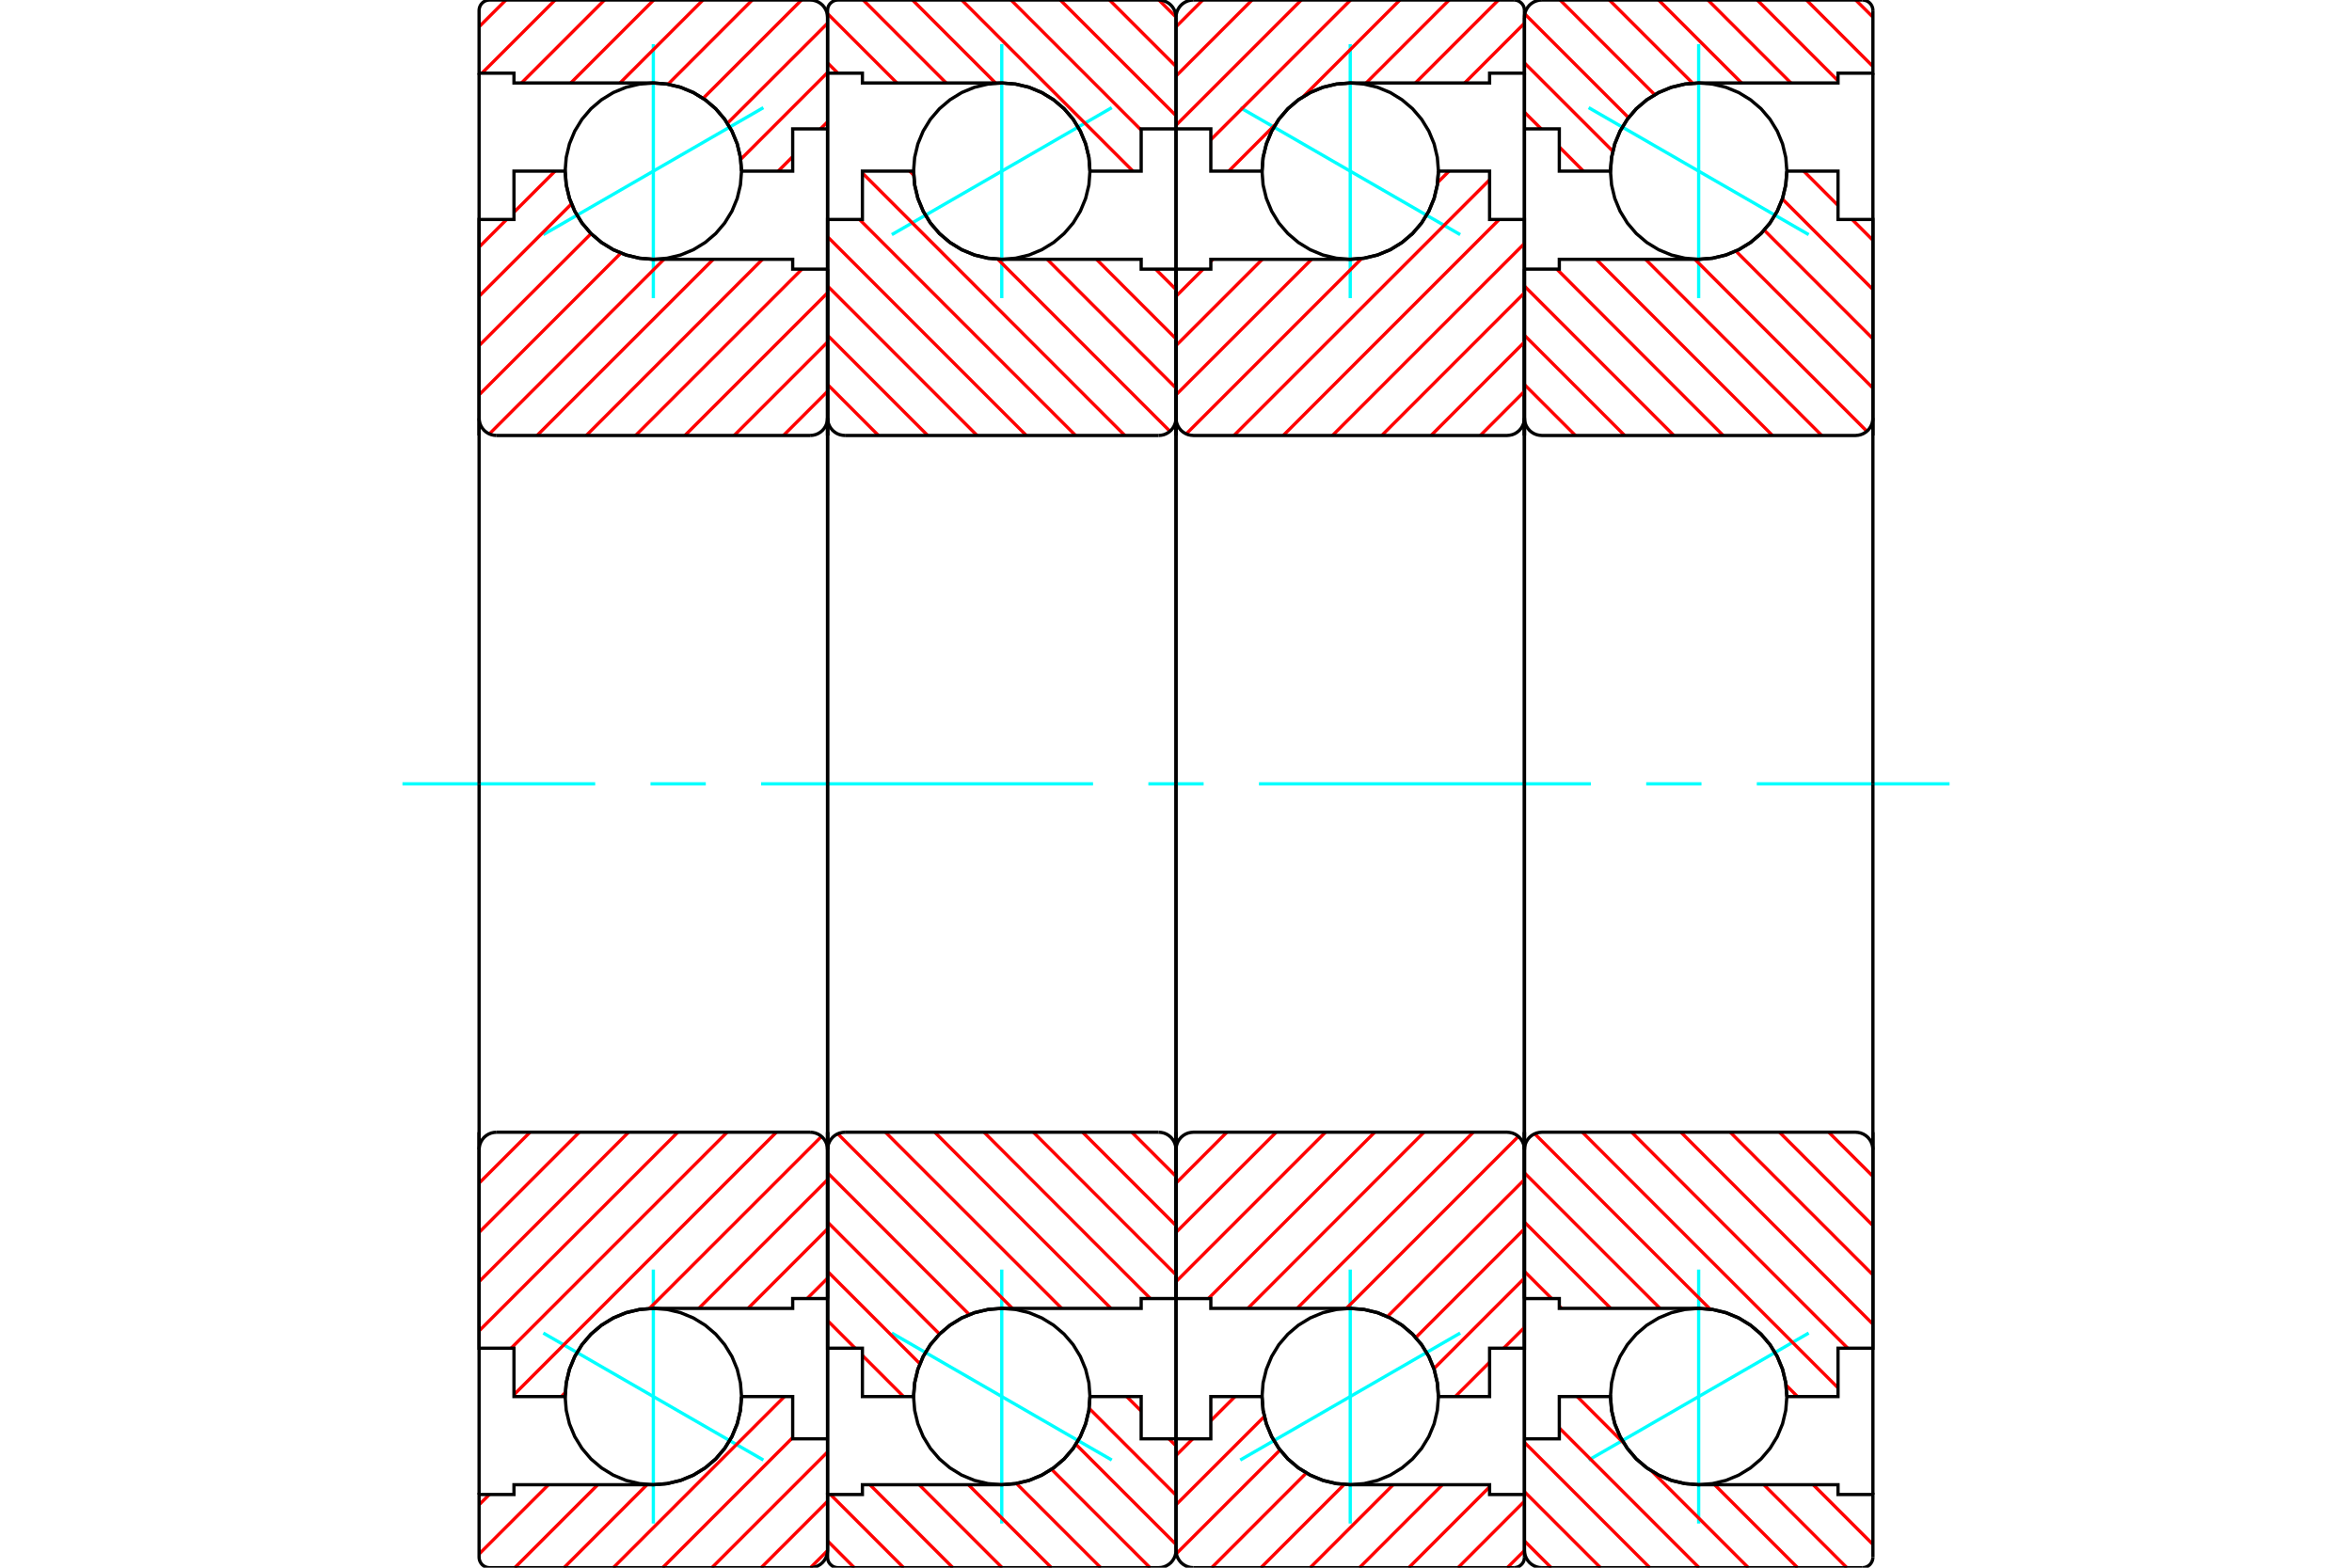 <?xml version="1.0" standalone="no"?>
<!DOCTYPE svg PUBLIC "-//W3C//DTD SVG 1.1//EN"
	"http://www.w3.org/Graphics/SVG/1.1/DTD/svg11.dtd">
<svg xmlns="http://www.w3.org/2000/svg" height="100%" width="100%" viewBox="0 0 36000 24000">
	<rect x="-1800" y="-1200" width="39600" height="26400" style="fill:#FFF"/>
	<g style="fill:none; fill-rule:evenodd" transform="matrix(1 0 0 1 0 0)">
		<g style="fill:none; stroke:#000; stroke-width:50; shape-rendering:geometricPrecision">
		</g>
		<g style="fill:none; stroke:#0FF; stroke-width:50; shape-rendering:geometricPrecision">
			<line x1="24316" y1="1648" x2="27684" y2="3592"/>
			<line x1="26000" y1="4564" x2="26000" y2="676"/>
			<line x1="26000" y1="23324" x2="26000" y2="19436"/>
			<line x1="27684" y1="20408" x2="24316" y2="22352"/>
		</g>
		<g style="fill:none; stroke:#000; stroke-width:50; shape-rendering:geometricPrecision">
			<polyline points="27350,2620 27333,2409 27284,2203 27203,2007 27092,1826 26955,1665 26794,1528 26613,1417 26417,1336 26211,1287 26000,1270 25789,1287 25583,1336 25387,1417 25206,1528 25045,1665 24908,1826 24797,2007 24716,2203 24667,2409 24650,2620 24667,2831 24716,3037 24797,3233 24908,3414 25045,3575 25206,3712 25387,3823 25583,3904 25789,3953 26000,3970 26211,3953 26417,3904 26613,3823 26794,3712 26955,3575 27092,3414 27203,3233 27284,3037 27333,2831 27350,2620"/>
			<polyline points="27350,21380 27333,21169 27284,20963 27203,20767 27092,20586 26955,20425 26794,20288 26613,20177 26417,20096 26211,20047 26000,20030 25789,20047 25583,20096 25387,20177 25206,20288 25045,20425 24908,20586 24797,20767 24716,20963 24667,21169 24650,21380 24667,21591 24716,21797 24797,21993 24908,22174 25045,22335 25206,22472 25387,22583 25583,22664 25789,22713 26000,22730 26211,22713 26417,22664 26613,22583 26794,22472 26955,22335 27092,22174 27203,21993 27284,21797 27333,21591 27350,21380"/>
		</g>
		<g style="fill:none; stroke:#F00; stroke-width:50; shape-rendering:geometricPrecision">
			<line x1="28404" y1="0" x2="28667" y2="262"/>
			<line x1="27650" y1="0" x2="28667" y2="1017"/>
			<line x1="26896" y1="0" x2="28133" y2="1237"/>
			<line x1="26142" y1="0" x2="27412" y2="1270"/>
			<line x1="25387" y1="0" x2="26657" y2="1270"/>
			<line x1="24633" y1="0" x2="25907" y2="1273"/>
			<line x1="23879" y1="0" x2="25328" y2="1450"/>
			<line x1="23339" y1="214" x2="24927" y2="1802"/>
			<line x1="23333" y1="963" x2="24686" y2="2315"/>
			<line x1="23333" y1="1717" x2="23590" y2="1973"/>
			<line x1="23867" y1="2250" x2="24236" y2="2620"/>
			<line x1="28657" y1="22880" x2="28667" y2="22890"/>
			<line x1="27753" y1="22730" x2="28667" y2="23644"/>
			<line x1="26998" y1="22730" x2="28268" y2="24000"/>
			<line x1="26244" y1="22730" x2="27514" y2="24000"/>
			<line x1="24140" y1="21380" x2="24856" y2="22096"/>
			<line x1="25284" y1="22524" x2="26760" y2="24000"/>
			<line x1="23867" y1="21861" x2="26006" y2="24000"/>
			<line x1="23333" y1="22082" x2="25252" y2="24000"/>
			<line x1="23333" y1="22836" x2="24497" y2="24000"/>
			<line x1="23333" y1="23590" x2="23743" y2="24000"/>
		</g>
		<g style="fill:none; stroke:#000; stroke-width:50; shape-rendering:geometricPrecision">
			<polyline points="23333,6667 23333,1973 23333,267"/>
			<polyline points="23600,0 23558,3 23518,13 23479,29 23443,51 23411,78 23384,110 23362,146 23346,184 23337,225 23333,267"/>
			<line x1="23600" y1="0" x2="28507" y2="0"/>
			<polyline points="28667,160 28665,135 28659,111 28649,87 28636,66 28620,47 28601,31 28579,17 28556,8 28532,2 28507,0"/>
			<polyline points="28667,160 28667,1120 28133,1120 28133,1270 26000,1270 25789,1287 25583,1336 25387,1417 25206,1528 25045,1665 24908,1826 24797,2007 24716,2203 24667,2409 24650,2620 23867,2620 23867,1973 23333,1973"/>
			<line x1="28667" y1="1120" x2="28667" y2="6667"/>
		</g>
		<g style="fill:none; stroke:#0FF; stroke-width:50; shape-rendering:geometricPrecision">
			<line x1="6160" y1="12000" x2="9110" y2="12000"/>
			<line x1="9957" y1="12000" x2="10803" y2="12000"/>
			<line x1="11650" y1="12000" x2="16730" y2="12000"/>
			<line x1="17577" y1="12000" x2="18423" y2="12000"/>
			<line x1="19270" y1="12000" x2="24350" y2="12000"/>
			<line x1="25197" y1="12000" x2="26043" y2="12000"/>
			<line x1="26890" y1="12000" x2="29840" y2="12000"/>
		</g>
		<g style="fill:none; stroke:#000; stroke-width:50; shape-rendering:geometricPrecision">
			<line x1="28667" y1="17333" x2="28667" y2="22880"/>
			<polyline points="23333,22027 23867,22027 23867,21380 24650,21380 24667,21591 24716,21797 24797,21993 24908,22174 25045,22335 25206,22472 25387,22583 25583,22664 25789,22713 26000,22730 28133,22730 28133,22880 28667,22880 28667,23840"/>
			<polyline points="28507,24000 28532,23998 28556,23992 28579,23983 28601,23969 28620,23953 28636,23934 28649,23913 28659,23889 28665,23865 28667,23840"/>
			<line x1="28507" y1="24000" x2="23600" y2="24000"/>
			<polyline points="23333,23733 23337,23775 23346,23816 23362,23854 23384,23890 23411,23922 23443,23949 23479,23971 23518,23987 23558,23997 23600,24000"/>
			<polyline points="23333,23733 23333,22027 23333,17333"/>
		</g>
		<g style="fill:none; stroke:#F00; stroke-width:50; shape-rendering:geometricPrecision">
			<line x1="27609" y1="2620" x2="28133" y2="3145"/>
			<line x1="28349" y1="3360" x2="28667" y2="3678"/>
			<line x1="27281" y1="3046" x2="28667" y2="4432"/>
			<line x1="27003" y1="3523" x2="28667" y2="5187"/>
			<line x1="26570" y1="3844" x2="28667" y2="5941"/>
			<line x1="25942" y1="3970" x2="28574" y2="6602"/>
			<line x1="25187" y1="3970" x2="27884" y2="6667"/>
			<line x1="24433" y1="3970" x2="27130" y2="6667"/>
			<line x1="23829" y1="4120" x2="26375" y2="6667"/>
			<line x1="23333" y1="4379" x2="25621" y2="6667"/>
			<line x1="23333" y1="5133" x2="24867" y2="6667"/>
			<line x1="23333" y1="5887" x2="24113" y2="6667"/>
			<line x1="27991" y1="17333" x2="28667" y2="18009"/>
			<line x1="27237" y1="17333" x2="28667" y2="18763"/>
			<line x1="26483" y1="17333" x2="28667" y2="19517"/>
			<line x1="25728" y1="17333" x2="28667" y2="20272"/>
			<line x1="24974" y1="17333" x2="28281" y2="20640"/>
			<line x1="24220" y1="17333" x2="28133" y2="21247"/>
			<line x1="23490" y1="17357" x2="26174" y2="20041"/>
			<line x1="27339" y1="21206" x2="27512" y2="21380"/>
			<line x1="23333" y1="17955" x2="25408" y2="20030"/>
			<line x1="23333" y1="18709" x2="24654" y2="20030"/>
			<line x1="23333" y1="19464" x2="23750" y2="19880"/>
			<line x1="23867" y1="19997" x2="23900" y2="20030"/>
		</g>
		<g style="fill:none; stroke:#000; stroke-width:50; shape-rendering:geometricPrecision">
			<line x1="23333" y1="12000" x2="23333" y2="4120"/>
			<polyline points="23333,6400 23337,6442 23346,6482 23362,6521 23384,6557 23411,6589 23443,6616 23479,6638 23518,6654 23558,6663 23600,6667 28400,6667 28442,6663 28482,6654 28521,6638 28557,6616 28589,6589 28616,6557 28638,6521 28654,6482 28663,6442 28667,6400 28667,3360 28133,3360 28133,2620 27350,2620"/>
			<polyline points="26000,3970 26211,3953 26417,3904 26613,3823 26794,3712 26955,3575 27092,3414 27203,3233 27284,3037 27333,2831 27350,2620"/>
			<polyline points="26000,3970 23867,3970 23867,4120 23333,4120"/>
			<line x1="28667" y1="12000" x2="28667" y2="6400"/>
			<line x1="28667" y1="17600" x2="28667" y2="12000"/>
			<polyline points="23333,19880 23867,19880 23867,20030 26000,20030"/>
			<polyline points="27350,21380 27333,21169 27284,20963 27203,20767 27092,20586 26955,20425 26794,20288 26613,20177 26417,20096 26211,20047 26000,20030"/>
			<polyline points="27350,21380 28133,21380 28133,20640 28667,20640 28667,17600 28663,17558 28654,17518 28638,17479 28616,17443 28589,17411 28557,17384 28521,17362 28482,17346 28442,17337 28400,17333 23600,17333 23558,17337 23518,17346 23479,17362 23443,17384 23411,17411 23384,17443 23362,17479 23346,17518 23337,17558 23333,17600"/>
			<line x1="23333" y1="19880" x2="23333" y2="12000"/>
		</g>
		<g style="fill:none; stroke:#0FF; stroke-width:50; shape-rendering:geometricPrecision">
			<line x1="18983" y1="1648" x2="22350" y2="3592"/>
			<line x1="20667" y1="4564" x2="20667" y2="676"/>
			<line x1="20667" y1="23324" x2="20667" y2="19436"/>
			<line x1="22350" y1="20408" x2="18983" y2="22352"/>
		</g>
		<g style="fill:none; stroke:#000; stroke-width:50; shape-rendering:geometricPrecision">
			<polyline points="22017,2620 22000,2409 21951,2203 21870,2007 21759,1826 21621,1665 21460,1528 21280,1417 21084,1336 20878,1287 20667,1270 20455,1287 20249,1336 20054,1417 19873,1528 19712,1665 19574,1826 19464,2007 19383,2203 19333,2409 19317,2620 19333,2831 19383,3037 19464,3233 19574,3414 19712,3575 19873,3712 20054,3823 20249,3904 20455,3953 20667,3970 20878,3953 21084,3904 21280,3823 21460,3712 21621,3575 21759,3414 21870,3233 21951,3037 22000,2831 22017,2620"/>
			<polyline points="22017,21380 22000,21169 21951,20963 21870,20767 21759,20586 21621,20425 21460,20288 21280,20177 21084,20096 20878,20047 20667,20030 20455,20047 20249,20096 20054,20177 19873,20288 19712,20425 19574,20586 19464,20767 19383,20963 19333,21169 19317,21380 19333,21591 19383,21797 19464,21993 19574,22174 19712,22335 19873,22472 20054,22583 20249,22664 20455,22713 20667,22730 20878,22713 21084,22664 21280,22583 21460,22472 21621,22335 21759,22174 21870,21993 21951,21797 22000,21591 22017,21380"/>
		</g>
		<g style="fill:none; stroke:#F00; stroke-width:50; shape-rendering:geometricPrecision">
			<line x1="23333" y1="23738" x2="23071" y2="24000"/>
			<line x1="23333" y1="22983" x2="22317" y2="24000"/>
			<line x1="22800" y1="22763" x2="21563" y2="24000"/>
			<line x1="22078" y1="22730" x2="20808" y2="24000"/>
			<line x1="21324" y1="22730" x2="20054" y2="24000"/>
			<line x1="20573" y1="22727" x2="19300" y2="24000"/>
			<line x1="19995" y1="22550" x2="18546" y2="24000"/>
			<line x1="19593" y1="22198" x2="18005" y2="23786"/>
			<line x1="19352" y1="21685" x2="18000" y2="23037"/>
			<line x1="18903" y1="21380" x2="18533" y2="21750"/>
			<line x1="18256" y1="22027" x2="18000" y2="22283"/>
			<line x1="23333" y1="1110" x2="23324" y2="1120"/>
			<line x1="23333" y1="356" x2="22419" y2="1270"/>
			<line x1="22935" y1="0" x2="21665" y2="1270"/>
			<line x1="22181" y1="0" x2="20911" y2="1270"/>
			<line x1="21427" y1="0" x2="19951" y2="1476"/>
			<line x1="19522" y1="1904" x2="18807" y2="2620"/>
			<line x1="20672" y1="0" x2="18533" y2="2139"/>
			<line x1="19918" y1="0" x2="18000" y2="1918"/>
			<line x1="19164" y1="0" x2="18000" y2="1164"/>
			<line x1="18410" y1="0" x2="18000" y2="410"/>
		</g>
		<g style="fill:none; stroke:#000; stroke-width:50; shape-rendering:geometricPrecision">
			<polyline points="18000,6667 18000,1973 18000,267"/>
			<polyline points="18267,0 18225,3 18184,13 18146,29 18110,51 18078,78 18051,110 18029,146 18013,184 18003,225 18000,267"/>
			<line x1="18267" y1="0" x2="23173" y2="0"/>
			<polyline points="23333,160 23331,135 23326,111 23316,87 23303,66 23286,47 23267,31 23246,17 23223,8 23198,2 23173,0"/>
			<polyline points="23333,160 23333,1120 22800,1120 22800,1270 20667,1270 20455,1287 20249,1336 20054,1417 19873,1528 19712,1665 19574,1826 19464,2007 19383,2203 19333,2409 19317,2620 18533,2620 18533,1973 18000,1973"/>
			<line x1="23333" y1="1120" x2="23333" y2="6667"/>
			<line x1="23333" y1="17333" x2="23333" y2="22880"/>
			<polyline points="18000,22027 18533,22027 18533,21380 19317,21380 19333,21591 19383,21797 19464,21993 19574,22174 19712,22335 19873,22472 20054,22583 20249,22664 20455,22713 20667,22730 22800,22730 22800,22880 23333,22880 23333,23840"/>
			<polyline points="23173,24000 23198,23998 23223,23992 23246,23983 23267,23969 23286,23953 23303,23934 23316,23913 23326,23889 23331,23865 23333,23840"/>
			<line x1="23173" y1="24000" x2="18267" y2="24000"/>
			<polyline points="18000,23733 18003,23775 18013,23816 18029,23854 18051,23890 18078,23922 18110,23949 18146,23971 18184,23987 18225,23997 18267,24000"/>
			<polyline points="18000,23733 18000,22027 18000,17333"/>
		</g>
		<g style="fill:none; stroke:#F00; stroke-width:50; shape-rendering:geometricPrecision">
			<line x1="23333" y1="20322" x2="23015" y2="20640"/>
			<line x1="22800" y1="20855" x2="22275" y2="21380"/>
			<line x1="23333" y1="19568" x2="21947" y2="20954"/>
			<line x1="23333" y1="18813" x2="21670" y2="20477"/>
			<line x1="23333" y1="18059" x2="21236" y2="20156"/>
			<line x1="23240" y1="17398" x2="20608" y2="20030"/>
			<line x1="22551" y1="17333" x2="19854" y2="20030"/>
			<line x1="21796" y1="17333" x2="19100" y2="20030"/>
			<line x1="21042" y1="17333" x2="18495" y2="19880"/>
			<line x1="20288" y1="17333" x2="18000" y2="19621"/>
			<line x1="19534" y1="17333" x2="18000" y2="18867"/>
			<line x1="18779" y1="17333" x2="18000" y2="18113"/>
			<line x1="23333" y1="5991" x2="22658" y2="6667"/>
			<line x1="23333" y1="5237" x2="21904" y2="6667"/>
			<line x1="23333" y1="4483" x2="21149" y2="6667"/>
			<line x1="23333" y1="3728" x2="20395" y2="6667"/>
			<line x1="22947" y1="3360" x2="19641" y2="6667"/>
			<line x1="22800" y1="2753" x2="18887" y2="6667"/>
			<line x1="22179" y1="2620" x2="22005" y2="2794"/>
			<line x1="20840" y1="3959" x2="18156" y2="6643"/>
			<line x1="20075" y1="3970" x2="18000" y2="6045"/>
			<line x1="19321" y1="3970" x2="18000" y2="5291"/>
			<line x1="18566" y1="3970" x2="18533" y2="4003"/>
			<line x1="18416" y1="4120" x2="18000" y2="4536"/>
		</g>
		<g style="fill:none; stroke:#000; stroke-width:50; shape-rendering:geometricPrecision">
			<line x1="18000" y1="12000" x2="18000" y2="4120"/>
			<polyline points="18000,6400 18003,6442 18013,6482 18029,6521 18051,6557 18078,6589 18110,6616 18146,6638 18184,6654 18225,6663 18267,6667 23067,6667 23108,6663 23149,6654 23188,6638 23223,6616 23255,6589 23282,6557 23304,6521 23320,6482 23330,6442 23333,6400 23333,3360 22800,3360 22800,2620 22017,2620"/>
			<polyline points="20667,3970 20878,3953 21084,3904 21280,3823 21460,3712 21621,3575 21759,3414 21870,3233 21951,3037 22000,2831 22017,2620"/>
			<polyline points="20667,3970 18533,3970 18533,4120 18000,4120"/>
			<line x1="23333" y1="12000" x2="23333" y2="6400"/>
			<line x1="23333" y1="17600" x2="23333" y2="12000"/>
			<polyline points="18000,19880 18533,19880 18533,20030 20667,20030"/>
			<polyline points="22017,21380 22000,21169 21951,20963 21870,20767 21759,20586 21621,20425 21460,20288 21280,20177 21084,20096 20878,20047 20667,20030"/>
			<polyline points="22017,21380 22800,21380 22800,20640 23333,20640 23333,17600 23330,17558 23320,17518 23304,17479 23282,17443 23255,17411 23223,17384 23188,17362 23149,17346 23108,17337 23067,17333 18267,17333 18225,17337 18184,17346 18146,17362 18110,17384 18078,17411 18051,17443 18029,17479 18013,17518 18003,17558 18000,17600"/>
			<line x1="18000" y1="19880" x2="18000" y2="12000"/>
		</g>
		<g style="fill:none; stroke:#0FF; stroke-width:50; shape-rendering:geometricPrecision">
			<line x1="17017" y1="1648" x2="13650" y2="3592"/>
			<line x1="15333" y1="4564" x2="15333" y2="676"/>
			<line x1="15333" y1="23324" x2="15333" y2="19436"/>
			<line x1="13650" y1="20408" x2="17017" y2="22352"/>
		</g>
		<g style="fill:none; stroke:#000; stroke-width:50; shape-rendering:geometricPrecision">
			<polyline points="16683,2620 16667,2409 16617,2203 16536,2007 16426,1826 16288,1665 16127,1528 15946,1417 15751,1336 15545,1287 15333,1270 15122,1287 14916,1336 14720,1417 14540,1528 14379,1665 14241,1826 14130,2007 14049,2203 14000,2409 13983,2620 14000,2831 14049,3037 14130,3233 14241,3414 14379,3575 14540,3712 14720,3823 14916,3904 15122,3953 15333,3970 15545,3953 15751,3904 15946,3823 16127,3712 16288,3575 16426,3414 16536,3233 16617,3037 16667,2831 16683,2620"/>
			<polyline points="16683,21380 16667,21169 16617,20963 16536,20767 16426,20586 16288,20425 16127,20288 15946,20177 15751,20096 15545,20047 15333,20030 15122,20047 14916,20096 14720,20177 14540,20288 14379,20425 14241,20586 14130,20767 14049,20963 14000,21169 13983,21380 14000,21591 14049,21797 14130,21993 14241,22174 14379,22335 14540,22472 14720,22583 14916,22664 15122,22713 15333,22730 15545,22713 15751,22664 15946,22583 16127,22472 16288,22335 16426,22174 16536,21993 16617,21797 16667,21591 16683,21380"/>
		</g>
		<g style="fill:none; stroke:#F00; stroke-width:50; shape-rendering:geometricPrecision">
			<line x1="17738" y1="0" x2="18000" y2="262"/>
			<line x1="16983" y1="0" x2="18000" y2="1017"/>
			<line x1="16229" y1="0" x2="18000" y2="1771"/>
			<line x1="15475" y1="0" x2="17467" y2="1992"/>
			<line x1="14721" y1="0" x2="17341" y2="2620"/>
			<line x1="13967" y1="0" x2="15237" y2="1270"/>
			<line x1="13212" y1="0" x2="14482" y2="1270"/>
			<line x1="12667" y1="209" x2="13728" y2="1270"/>
			<line x1="12667" y1="963" x2="12824" y2="1120"/>
			<line x1="17245" y1="21380" x2="17467" y2="21602"/>
			<line x1="17891" y1="22027" x2="18000" y2="22135"/>
			<line x1="16671" y1="21561" x2="18000" y2="22890"/>
			<line x1="16468" y1="22112" x2="18000" y2="23644"/>
			<line x1="16095" y1="22494" x2="17602" y2="24000"/>
			<line x1="15558" y1="22711" x2="16848" y2="24000"/>
			<line x1="14823" y1="22730" x2="16093" y2="24000"/>
			<line x1="14069" y1="22730" x2="15339" y2="24000"/>
			<line x1="13315" y1="22730" x2="14585" y2="24000"/>
			<line x1="12711" y1="22880" x2="13831" y2="24000"/>
			<line x1="12667" y1="23590" x2="13076" y2="24000"/>
		</g>
		<g style="fill:none; stroke:#000; stroke-width:50; shape-rendering:geometricPrecision">
			<polyline points="18000,6667 18000,1973 18000,267 17997,225 17987,184 17971,146 17949,110 17922,78 17890,51 17854,29 17816,13 17775,3 17733,0 12827,0 12802,2 12777,8 12754,17 12733,31 12714,47 12697,66 12684,87 12674,111 12669,135 12667,160 12667,1120 13200,1120 13200,1270 15333,1270"/>
			<polyline points="16683,2620 16667,2409 16617,2203 16536,2007 16426,1826 16288,1665 16127,1528 15946,1417 15751,1336 15545,1287 15333,1270"/>
			<polyline points="16683,2620 17467,2620 17467,1973 18000,1973"/>
			<line x1="12667" y1="1120" x2="12667" y2="6667"/>
			<line x1="12667" y1="17333" x2="12667" y2="22880"/>
			<polyline points="18000,22027 17467,22027 17467,21380 16683,21380"/>
			<polyline points="15333,22730 15545,22713 15751,22664 15946,22583 16127,22472 16288,22335 16426,22174 16536,21993 16617,21797 16667,21591 16683,21380"/>
			<polyline points="15333,22730 13200,22730 13200,22880 12667,22880 12667,23840 12669,23865 12674,23889 12684,23913 12697,23934 12714,23953 12733,23969 12754,23983 12777,23992 12802,23998 12827,24000 17733,24000 17775,23997 17816,23987 17854,23971 17890,23949 17922,23922 17949,23890 17971,23854 17987,23816 17997,23775 18000,23733 18000,22027 18000,17333"/>
		</g>
		<g style="fill:none; stroke:#F00; stroke-width:50; shape-rendering:geometricPrecision">
			<line x1="17688" y1="4120" x2="18000" y2="4432"/>
			<line x1="16783" y1="3970" x2="18000" y2="5187"/>
			<line x1="16029" y1="3970" x2="18000" y2="5941"/>
			<line x1="13925" y1="2620" x2="13985" y2="2680"/>
			<line x1="15273" y1="3968" x2="17907" y2="6602"/>
			<line x1="13200" y1="2649" x2="17217" y2="6667"/>
			<line x1="13156" y1="3360" x2="16463" y2="6667"/>
			<line x1="12667" y1="3625" x2="15709" y2="6667"/>
			<line x1="12667" y1="4379" x2="14955" y2="6667"/>
			<line x1="12667" y1="5133" x2="14200" y2="6667"/>
			<line x1="12667" y1="5887" x2="13446" y2="6667"/>
			<line x1="17324" y1="17333" x2="18000" y2="18009"/>
			<line x1="16570" y1="17333" x2="18000" y2="18763"/>
			<line x1="15816" y1="17333" x2="18000" y2="19517"/>
			<line x1="15062" y1="17333" x2="17608" y2="19880"/>
			<line x1="14307" y1="17333" x2="17004" y2="20030"/>
			<line x1="13553" y1="17333" x2="16250" y2="20030"/>
			<line x1="12823" y1="17357" x2="15496" y2="20030"/>
			<line x1="12667" y1="17955" x2="14836" y2="20125"/>
			<line x1="12667" y1="18709" x2="14381" y2="20424"/>
			<line x1="12667" y1="19464" x2="14080" y2="20878"/>
			<line x1="12667" y1="20218" x2="13089" y2="20640"/>
			<line x1="13200" y1="20751" x2="13829" y2="21380"/>
		</g>
		<g style="fill:none; stroke:#000; stroke-width:50; shape-rendering:geometricPrecision">
			<line x1="18000" y1="12000" x2="18000" y2="4120"/>
			<polyline points="17733,6667 17775,6663 17816,6654 17854,6638 17890,6616 17922,6589 17949,6557 17971,6521 17987,6482 17997,6442 18000,6400"/>
			<line x1="17733" y1="6667" x2="12933" y2="6667"/>
			<polyline points="12667,6400 12670,6442 12680,6482 12696,6521 12718,6557 12745,6589 12777,6616 12812,6638 12851,6654 12892,6663 12933,6667"/>
			<polyline points="12667,6400 12667,3360 13200,3360 13200,2620 13983,2620 14000,2831 14049,3037 14130,3233 14241,3414 14379,3575 14540,3712 14720,3823 14916,3904 15122,3953 15333,3970 17467,3970 17467,4120 18000,4120"/>
			<line x1="12667" y1="12000" x2="12667" y2="6400"/>
			<line x1="12667" y1="17600" x2="12667" y2="12000"/>
			<polyline points="18000,19880 17467,19880 17467,20030 15333,20030 15122,20047 14916,20096 14720,20177 14540,20288 14379,20425 14241,20586 14130,20767 14049,20963 14000,21169 13983,21380 13200,21380 13200,20640 12667,20640 12667,17600"/>
			<polyline points="12933,17333 12892,17337 12851,17346 12812,17362 12777,17384 12745,17411 12718,17443 12696,17479 12680,17518 12670,17558 12667,17600"/>
			<line x1="12933" y1="17333" x2="17733" y2="17333"/>
			<polyline points="18000,17600 17997,17558 17987,17518 17971,17479 17949,17443 17922,17411 17890,17384 17854,17362 17816,17346 17775,17337 17733,17333"/>
			<line x1="18000" y1="19880" x2="18000" y2="12000"/>
		</g>
		<g style="fill:none; stroke:#0FF; stroke-width:50; shape-rendering:geometricPrecision">
			<line x1="11684" y1="1648" x2="8316" y2="3592"/>
			<line x1="10000" y1="4564" x2="10000" y2="676"/>
			<line x1="10000" y1="23324" x2="10000" y2="19436"/>
			<line x1="8316" y1="20408" x2="11684" y2="22352"/>
		</g>
		<g style="fill:none; stroke:#000; stroke-width:50; shape-rendering:geometricPrecision">
			<polyline points="11350,2620 11333,2409 11284,2203 11203,2007 11092,1826 10955,1665 10794,1528 10613,1417 10417,1336 10211,1287 10000,1270 9789,1287 9583,1336 9387,1417 9206,1528 9045,1665 8908,1826 8797,2007 8716,2203 8667,2409 8650,2620 8667,2831 8716,3037 8797,3233 8908,3414 9045,3575 9206,3712 9387,3823 9583,3904 9789,3953 10000,3970 10211,3953 10417,3904 10613,3823 10794,3712 10955,3575 11092,3414 11203,3233 11284,3037 11333,2831 11350,2620"/>
			<polyline points="11350,21380 11333,21169 11284,20963 11203,20767 11092,20586 10955,20425 10794,20288 10613,20177 10417,20096 10211,20047 10000,20030 9789,20047 9583,20096 9387,20177 9206,20288 9045,20425 8908,20586 8797,20767 8716,20963 8667,21169 8650,21380 8667,21591 8716,21797 8797,21993 8908,22174 9045,22335 9206,22472 9387,22583 9583,22664 9789,22713 10000,22730 10211,22713 10417,22664 10613,22583 10794,22472 10955,22335 11092,22174 11203,21993 11284,21797 11333,21591 11350,21380"/>
		</g>
		<g style="fill:none; stroke:#F00; stroke-width:50; shape-rendering:geometricPrecision">
			<line x1="12667" y1="23738" x2="12405" y2="24000"/>
			<line x1="12667" y1="22983" x2="11650" y2="24000"/>
			<line x1="12667" y1="22229" x2="10896" y2="24000"/>
			<line x1="12133" y1="22008" x2="10142" y2="24000"/>
			<line x1="12007" y1="21380" x2="9387" y2="24000"/>
			<line x1="9903" y1="22730" x2="8633" y2="24000"/>
			<line x1="9149" y1="22730" x2="7879" y2="24000"/>
			<line x1="8395" y1="22730" x2="7333" y2="23791"/>
			<line x1="7490" y1="22880" x2="7333" y2="23037"/>
			<line x1="12667" y1="1865" x2="12558" y2="1973"/>
			<line x1="12133" y1="2398" x2="11911" y2="2620"/>
			<line x1="12667" y1="1110" x2="11338" y2="2439"/>
			<line x1="12667" y1="356" x2="11134" y2="1888"/>
			<line x1="12268" y1="0" x2="10762" y2="1506"/>
			<line x1="11514" y1="0" x2="10225" y2="1289"/>
			<line x1="10760" y1="0" x2="9490" y2="1270"/>
			<line x1="10006" y1="0" x2="8736" y2="1270"/>
			<line x1="9252" y1="0" x2="7982" y2="1270"/>
			<line x1="8497" y1="0" x2="7377" y2="1120"/>
			<line x1="7743" y1="0" x2="7333" y2="410"/>
		</g>
		<g style="fill:none; stroke:#000; stroke-width:50; shape-rendering:geometricPrecision">
			<polyline points="12667,6667 12667,1973 12667,267 12663,225 12654,184 12638,146 12616,110 12589,78 12557,51 12521,29 12482,13 12442,3 12400,0 7493,0 7468,2 7444,8 7421,17 7399,31 7380,47 7364,66 7351,87 7341,111 7335,135 7333,160 7333,1120 7867,1120 7867,1270 10000,1270"/>
			<polyline points="11350,2620 11333,2409 11284,2203 11203,2007 11092,1826 10955,1665 10794,1528 10613,1417 10417,1336 10211,1287 10000,1270"/>
			<polyline points="11350,2620 12133,2620 12133,1973 12667,1973"/>
			<line x1="7333" y1="1120" x2="7333" y2="6667"/>
			<line x1="7333" y1="17333" x2="7333" y2="22880"/>
			<polyline points="12667,22027 12133,22027 12133,21380 11350,21380"/>
			<polyline points="10000,22730 10211,22713 10417,22664 10613,22583 10794,22472 10955,22335 11092,22174 11203,21993 11284,21797 11333,21591 11350,21380"/>
			<polyline points="10000,22730 7867,22730 7867,22880 7333,22880 7333,23840 7335,23865 7341,23889 7351,23913 7364,23934 7380,23953 7399,23969 7421,23983 7444,23992 7468,23998 7493,24000 12400,24000 12442,23997 12482,23987 12521,23971 12557,23949 12589,23922 12616,23890 12638,23854 12654,23816 12663,23775 12667,23733 12667,22027 12667,17333"/>
		</g>
		<g style="fill:none; stroke:#F00; stroke-width:50; shape-rendering:geometricPrecision">
			<line x1="12667" y1="19568" x2="12354" y2="19880"/>
			<line x1="12667" y1="18813" x2="11450" y2="20030"/>
			<line x1="12667" y1="18059" x2="10696" y2="20030"/>
			<line x1="12574" y1="17398" x2="9940" y2="20032"/>
			<line x1="8652" y1="21320" x2="8592" y2="21380"/>
			<line x1="11884" y1="17333" x2="7867" y2="21351"/>
			<line x1="11130" y1="17333" x2="7823" y2="20640"/>
			<line x1="10375" y1="17333" x2="7333" y2="20375"/>
			<line x1="9621" y1="17333" x2="7333" y2="19621"/>
			<line x1="8867" y1="17333" x2="7333" y2="18867"/>
			<line x1="8113" y1="17333" x2="7333" y2="18113"/>
			<line x1="12667" y1="5991" x2="11991" y2="6667"/>
			<line x1="12667" y1="5237" x2="11237" y2="6667"/>
			<line x1="12667" y1="4483" x2="10483" y2="6667"/>
			<line x1="12275" y1="4120" x2="9728" y2="6667"/>
			<line x1="11671" y1="3970" x2="8974" y2="6667"/>
			<line x1="10917" y1="3970" x2="8220" y2="6667"/>
			<line x1="10162" y1="3970" x2="7490" y2="6643"/>
			<line x1="9503" y1="3875" x2="7333" y2="6045"/>
			<line x1="9048" y1="3576" x2="7333" y2="5291"/>
			<line x1="8747" y1="3122" x2="7333" y2="4536"/>
			<line x1="8495" y1="2620" x2="7867" y2="3249"/>
			<line x1="7755" y1="3360" x2="7333" y2="3782"/>
		</g>
		<g style="fill:none; stroke:#000; stroke-width:50; shape-rendering:geometricPrecision">
			<line x1="12667" y1="12000" x2="12667" y2="4120"/>
			<polyline points="12400,6667 12442,6663 12482,6654 12521,6638 12557,6616 12589,6589 12616,6557 12638,6521 12654,6482 12663,6442 12667,6400"/>
			<line x1="12400" y1="6667" x2="7600" y2="6667"/>
			<polyline points="7333,6400 7337,6442 7346,6482 7362,6521 7384,6557 7411,6589 7443,6616 7479,6638 7518,6654 7558,6663 7600,6667"/>
			<polyline points="7333,6400 7333,3360 7867,3360 7867,2620 8650,2620 8667,2831 8716,3037 8797,3233 8908,3414 9045,3575 9206,3712 9387,3823 9583,3904 9789,3953 10000,3970 12133,3970 12133,4120 12667,4120"/>
			<line x1="7333" y1="12000" x2="7333" y2="6400"/>
			<line x1="7333" y1="17600" x2="7333" y2="12000"/>
			<polyline points="12667,19880 12133,19880 12133,20030 10000,20030 9789,20047 9583,20096 9387,20177 9206,20288 9045,20425 8908,20586 8797,20767 8716,20963 8667,21169 8650,21380 7867,21380 7867,20640 7333,20640 7333,17600"/>
			<polyline points="7600,17333 7558,17337 7518,17346 7479,17362 7443,17384 7411,17411 7384,17443 7362,17479 7346,17518 7337,17558 7333,17600"/>
			<line x1="7600" y1="17333" x2="12400" y2="17333"/>
			<polyline points="12667,17600 12663,17558 12654,17518 12638,17479 12616,17443 12589,17411 12557,17384 12521,17362 12482,17346 12442,17337 12400,17333"/>
			<line x1="12667" y1="19880" x2="12667" y2="12000"/>
		</g>
	</g>
</svg>
